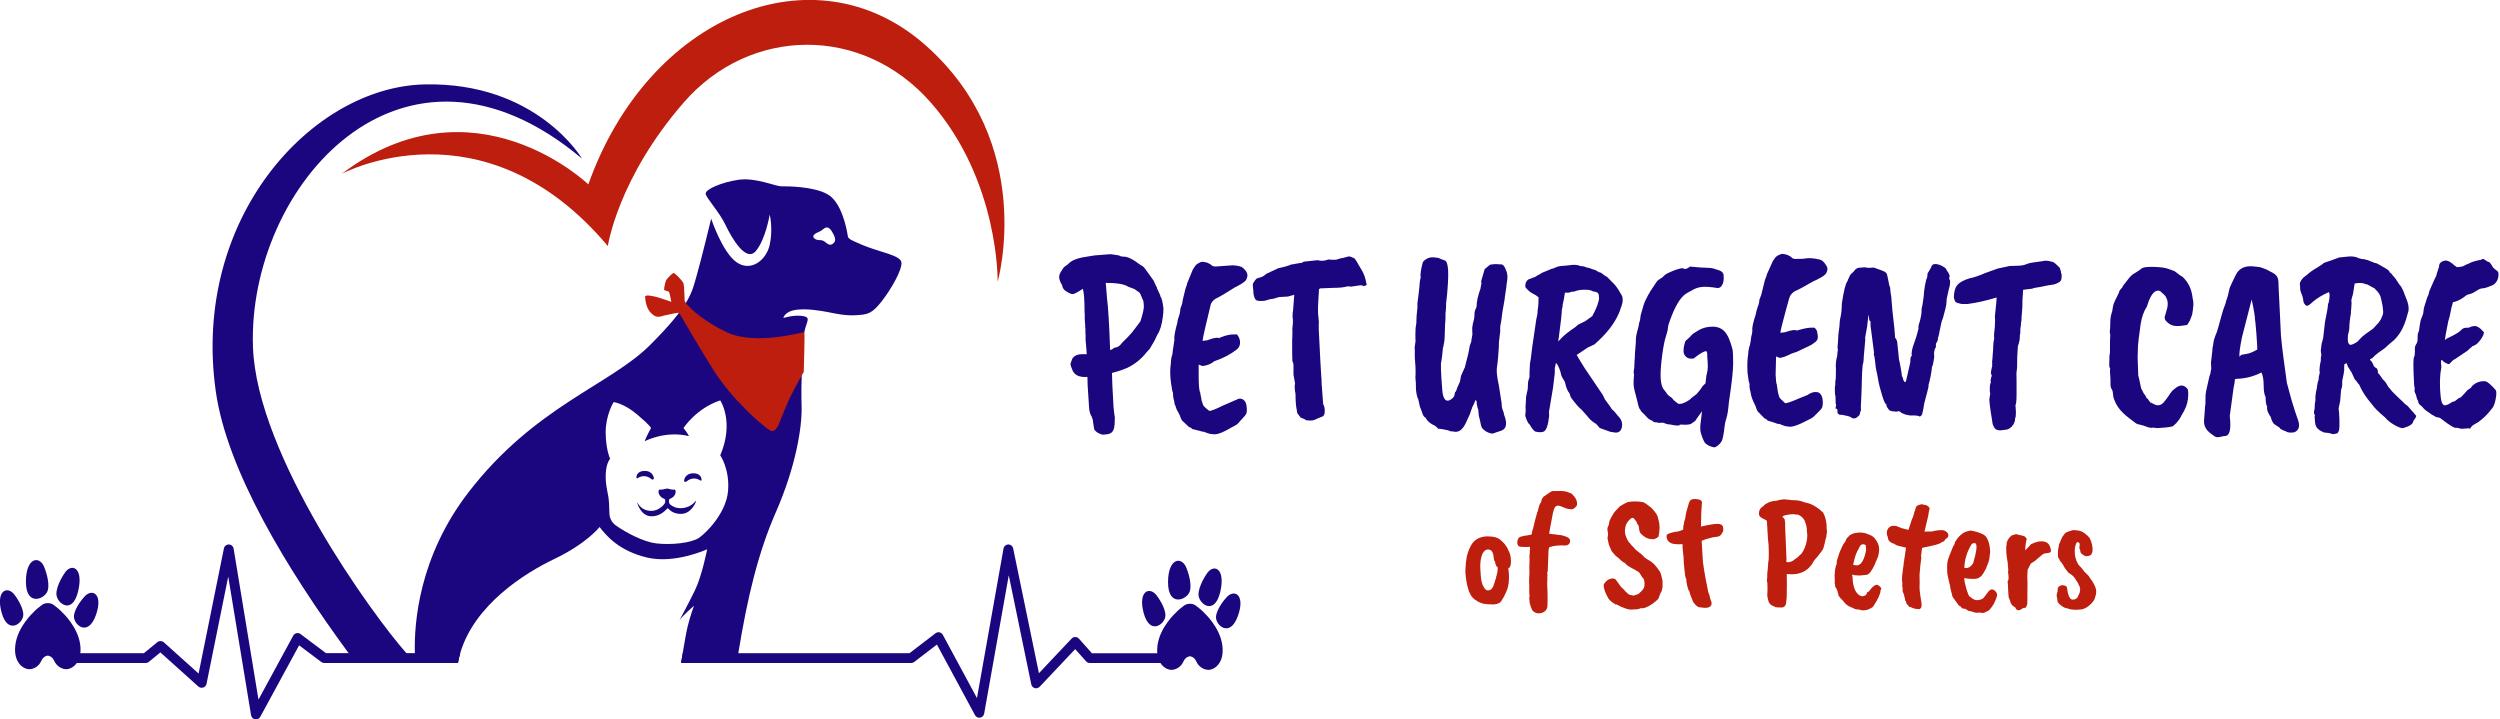 <?xml version="1.0" encoding="utf-8"?>
<!-- Generator: Adobe Illustrator 25.4.8, SVG Export Plug-In . SVG Version: 6.00 Build 0)  -->
<svg version="1.1" id="Layer_2" xmlns="http://www.w3.org/2000/svg" xmlns:xlink="http://www.w3.org/1999/xlink" x="0px" y="0px"
	 viewBox="0 0 3820.5 1099.3" style="enable-background:new 0 0 3820.5 1099.3;" xml:space="preserve">
<style type="text/css">
	.st0{fill:#BD1E0D;}
	.st1{fill:#1C0680;}
	.st2{fill-rule:evenodd;clip-rule:evenodd;fill:#BD1E0D;}
</style>
<path class="st0" d="M928.9,376c0,0,15.1-103.4,116.1-219.5s273.3-119,377.8,0.6s101.8,273.4,101.8,273.4s60.8-211.6-111.5-362.5
	c-168.9-147.9-422.2-45.1-514,213.8c0,0-174.7-168.4-376.7-16.3C522.4,265.7,738.4,149.5,928.9,376z"/>
<path class="st1" d="M386.6,530.4c5.8,166.1,184,411.1,234.4,467.7c7.5,8.5,12.4,13.6,13.7,15h-90.9c-3.7-5-7.4-10-11.1-15
	c-94.7-128.8-186.1-279.9-203-400.4C292.5,333,476.8,132.9,648.6,129c171.9-3.9,240.8,113.4,240.8,113.4
	C614.2,11.3,378,286.2,386.6,530.4z"/>
<path class="st1" d="M1868,986.3c-3.6-27.8-27.5-49.5-27.5-49.5c-4-4.4-9.1-8.4-13.3-11.5c-4.8-3.5-12.7-3.5-17.5,0
	c-4.3,3.1-9.3,7.1-13.3,11.5c0,0-23.9,21.7-27.5,49.5c-3.6,27.8,12.9,37.4,20.9,37.4s15.5-5.2,18.8-12.9c3.4-7.6,9.8-7.9,9.8-7.9
	s6.5,0.3,9.8,7.9s10.8,12.9,18.8,12.9S1871.6,1014.2,1868,986.3z"/>
<path class="st1" d="M1768.4,911.1c0,0,12.8,16.7,12.6,29.6s-23.7,31.2-33.2-3.7C1738.4,902.1,1757.9,895.4,1768.4,911.1z"/>
<path class="st1" d="M1813.5,869c0,0,8.6,20.9,4.9,34.2c-3.7,13.3-33.3,25.7-33.4-13.1C1784.9,851.3,1807,849.8,1813.5,869z"/>
<path class="st1" d="M1873.3,914.1c0,0-14.1,15.6-15,28.4c-0.9,12.8,21.1,33,33.4-1S1885,899.2,1873.3,914.1z"/>
<path class="st1" d="M1843.7,877.5c0,0-12.5,18-12.1,31.6s24.3,32.7,33.2-4.5C1873.5,867.5,1853.9,860.6,1843.7,877.5z"/>
<path class="st1" d="M122.6,985.3c-3.6-27.8-27.5-49.5-27.5-49.5c-4-4.4-9.1-8.4-13.3-11.5c-4.8-3.5-12.7-3.5-17.5,0
	c-4.3,3.1-9.3,7.1-13.3,11.5c0,0-23.9,21.7-27.5,49.5c-3.6,27.8,12.9,37.4,20.9,37.4s15.5-5.2,18.8-12.9c3.4-7.6,9.8-7.9,9.8-7.9
	s6.5,0.3,9.8,7.9c3.4,7.6,10.8,12.9,18.8,12.9S126.2,1013.1,122.6,985.3z"/>
<path class="st1" d="M23,910.1c0,0,12.8,16.7,12.6,29.6s-23.7,31.2-33.2-3.7S12.6,894.3,23,910.1z"/>
<path class="st1" d="M68.1,868c0,0,8.6,20.9,4.9,34.2c-3.7,13.3-33.3,25.7-33.4-13.1C39.6,850.3,61.7,848.7,68.1,868z"/>
<path class="st1" d="M128,913c0,0-14.1,15.6-15,28.4c-0.9,12.8,21.1,33,33.4-1S139.7,898.1,128,913z"/>
<path class="st1" d="M98.3,876.5c0,0-12.5,18-12.1,31.6s24.3,32.7,33.2-4.5S108.5,859.6,98.3,876.5z"/>
<g>
	<path class="st1" d="M703.4,998.2c-1.4,4.9-2.6,9.9-3.5,15H495.6c-1.6,0-3.2-0.5-4.5-1.5l-34-25.5l-59.4,109.3
		c-1.3,2.4-3.9,3.9-6.6,3.9c-0.4,0-0.8,0-1.2-0.1c-3.2-0.5-5.6-3-6.2-6.2l-34.9-212l-33.2,164c-0.5,2.6-2.4,4.8-5,5.6
		c-2.6,0.8-5.4,0.3-7.4-1.5L245.1,997l-17.7,14.5c-1.3,1.1-3,1.7-4.8,1.7H108.8c-4.2,0-7.5-3.4-7.5-7.5c0-4.1,3.3-7.5,7.5-7.5h111.1
		l20.6-16.9c2.9-2.3,7-2.2,9.8,0.2l53.2,47.8L342.2,838c0.7-3.5,3.8-6,7.4-6h0.1c3.6,0.1,6.7,2.7,7.3,6.3l38,230.8l53.1-97.7
		c1-1.9,2.9-3.3,5-3.8c2.1-0.5,4.4,0,6.1,1.3l38.9,29.2H703.4z"/>
	<path class="st1" d="M1800.9,1005.7c0,4.1-3.4,7.5-7.5,7.5h-128c-2.1,0-4.2-0.9-5.6-2.5l-16.7-18.7l-54.3,57.5
		c-1.9,2-4.8,2.8-7.5,2.1c-2.7-0.8-4.7-3-5.3-5.7l-34.4-166.7l-37.6,211.4c-0.6,3.1-3,5.6-6.2,6.1c-3.2,0.5-6.3-1-7.8-3.8
		L1431.8,985l-34.8,26.7c-1.3,1-2.9,1.5-4.6,1.5h-351.5c0.7-4,1.5-9.3,2.5-15h346.5l39.8-30.5c1.7-1.3,4-1.8,6.1-1.4
		c2.1,0.5,4,1.8,5,3.8l52.2,96.7l40.6-228.6c0.6-3.5,3.7-6.1,7.3-6.2h0.1c3.5,0,6.6,2.5,7.3,6l39.4,190.8l50-53
		c1.4-1.5,3.4-2.3,5.5-2.3h0.1c2.1,0,4.1,0.9,5.5,2.5l19.9,22.3h124.6C1797.6,998.2,1800.9,1001.5,1800.9,1005.7z"/>
</g>
<g>
	<path class="st1" d="M1042,776.5c-8.8,0.5-13.7-2.4-17.3-5.1c-1.5-1.1-2.4-2.9-2.4-4.8l0-1.9c0-1.1,0.7-2.1,1.7-2.5
		c10.1-3.7,9.7-14.3,6.7-14c-3.1,0.4-6.8-0.6-8.5-1.1c-0.7-0.2-1.4-0.4-2.1-0.4c-0.4,0-0.9,0-1.3,0c-0.7,0.1-1.4,0.2-2.1,0.4
		c-1.7,0.5-5.4,1.5-8.5,1.1c-3-0.4-3.4,10.3,6.7,14c1,0.4,1.7,1.3,1.7,2.5v1.9c0,1.8-1,3.3-2.2,4.6c-4.7,5.4-11.6,9.7-19.8,9.5
		c-17-0.4-20.4-14.6-20.8-12.1c0,0,5.5,20.4,21.8,20.4c16.4,0,23.7-12.7,24.9-12.3c1.2,0.4,6.7,9.3,21.3,8.6c15-0.7,22-18.1,22-19.9
		S1057.8,775.7,1042,776.5z"/>
	<path class="st1" d="M985.1,727.7c6.6,0.6,9.9,4.2,9.9,4.2c2.1,1.7,3.7,0.8,4.2-0.2c0.4-1-1.2-12.4-14.4-12
		c-13.2,0.3-12.8,10.9-11.7,11.4C974.2,731.4,978.5,727.2,985.1,727.7z"/>
	<path class="st1" d="M1059.9,723.3c-13.2-0.3-14.9,11-14.4,12c0.4,1,2,1.9,4.2,0.2c0,0,3.3-3.6,9.9-4.2c6.6-0.6,10.9,3.7,12,3.3
		C1072.7,734.2,1073.1,723.6,1059.9,723.3z"/>
	<path class="st1" d="M1377.6,401.2c-1-11.1-33.2-15.8-58.6-26.4c-25.3-10.6-22.7-10.3-24-17.7c-1.3-7.4-8.7-48-30.3-60.2
		c-21.6-12.2-61-12.2-70.5-12.2s-39.3-13.7-65.4-10c-26.1,3.7-51.2,14.8-50.4,21.4c0.8,6.6,20.9,27.7,30.4,47.8
		c9.5,20,31.4,57.8,46.4,39.6c15-18.2,21.1-55.7,21.1-55.7s5.3,21.9,0,46.2c-5.3,24.3-29.6,42.2-51.2,26.4
		c-21.6-15.8-38.3-66.2-38.3-66.2s-14.8,61.5-22.2,87.1c-7.4,25.6-9.2,44.1-71,105.8c-61.7,61.7-176.4,93.8-277.7,225.3
		c-76.3,99.1-83.2,201.3-81.9,245.8c0.2,6.2,0.5,11.2,0.8,15h65c0.9-5.1,2.1-10.1,3.5-15c21.6-73.9,98.5-122.4,143.9-144
		c49.3-23.5,69.1-48.8,69.1-48.8c10.8,14,30.3,36.7,72.8,46.7c42.5,10,91.6-12.7,91.6-12.7s-7.9,40.4-18.5,62.3
		c-10.1,20.9-22.8,44.2-23.9,46.3c4.8-7.3,21.8-21.8,22.3-22.3c-0.2,0.5-6.1,16.3-9.8,31.9c-2,8.4-5.1,26-7.5,40.5
		c-1,5.7-1.8,11-2.5,15h85.1c0.8-5.1,1.6-10.1,2.4-15c13.9-84.9,30.1-153.2,57.6-215.9c29.9-68.3,40.1-129.1,39.1-161.5
		c-1.1-32.4,1.1-79.9,2.8-103.8c1.8-23.9,13.9-31.1-0.1-33.8c-14-2.6-30.6,2.9-30.6,2.9s1.8-9.8,18.5-12.4
		c16.6-2.6,38.8,1.3,49.9,3.4c11.1,2.1,25.8,5.8,43,4.7c17.2-1.1,23.7-1.8,38.8-21.1C1362.3,441.5,1378.7,412.2,1377.6,401.2z
		 M1068.1,822c-11.6,7.9-42.7,11.1-65.4,8.4c-18.4-2.1-45.3-15.8-61.8-27.6c-5.9-4.2-9.5-11.1-9.6-18.4c-0.2-8.3-0.6-19.2-1.5-24.7
		c-1.6-9.5-5-21.6-4-37.2c1-15.6,6.6-21.4,6.6-21.4s-6.7-14-6.8-40.4c-0.1-26.4,12.1-46.2,12.1-46.2s15.6,1.6,36.1,19
		c20.6,17.4,21.1,20.6,21.1,20.6s-7.4,13.4-9.8,20.3c0.8-0.4,31.8-16.8,67.8-7.9c0,0-3.2-6.3-8.4-12.4c0,0,19.8-30.4,56.2-42.2
		c0,0,21.9,32.7,0,83.9c0,0,14.8,21.4,11.9,54.6C1109.8,783.7,1079.7,814.1,1068.1,822z M1275,370.3c-3.2,3.5-6.3,6.2-13.4,0
		c-7-6.1-11.1-0.9-17.1-6c-6-5.1,6-9.5,6-9.5s3.7-1.4,7.8-4.8c4-3.3,7.7-4,12.3,2.6C1275.1,359.4,1278.1,366.8,1275,370.3z"/>
</g>
<path class="st2" d="M1025.9,461.3c0,0-2.5-14.2-3.7-15.4s-7-1.5-7.3-3.3c-0.3-1.8,1.8-11.7,3-14.2s10.2-11.9,12-11.2
	c1.8,0.7,13.7,12,14.8,16.5s1.3,22.3,1.6,25.9c0.3,3.6,20.2,26.9,64,48c43.8,21.1,117.7-0.5,118.8,0c1.1,0.5-0.8,60.9-0.8,60.9
	s-12.3,20.1-24.6,47c-12.3,26.9-16,48.9-27.4,41.9c-11.4-7-57.9-46.6-88-95c-30.1-48.4-49.6-83.8-50.5-84.3
	c-0.9-0.5-13.5,1.8-22,3.9c-8.4,2.1-12.5,4.7-20.8-3.5c-8.3-8.3-9-22-9.1-25.3c-0.2-3.3,12.5-0.9,20.8,1.6
	S1025.9,461.3,1025.9,461.3z"/>
<g>
	<path class="st1" d="M1653.9,393.4l18.9-3.1l24.4-1.9l12.9,1.9c0.9,1,3,1.7,6.4,1.9c6.5-0.3,15.3,4,26.4,12.8c2.7,1,5,2.9,6.8,5.4
		l12.9,17.9c0.4,0.5,1.1,1.9,2,4.1c0.9,2.2,2.1,4.7,3.7,7.6c-0.5,0-0.1,1,1,3.1c2.9,5.7,4.3,9.1,4.1,10.1c1.1,1,2.3,4.4,3.4,10.1
		c1.1,5.7,1.5,9.6,1,11.7c0.2,0.3,0,3.2-0.7,9c-1.6,12.5-4.4,21.7-8.5,27.6l-4.4,9.3l-7.4,12.5l-4.4,4.7
		c-8.1,10.4-18,18.4-29.8,24.1c-0.5,0.3-1.1,0.5-2,0.8l-8.1,3.1l-13.2,3.9c0,7.5,0.8,24.9,2.4,52.1c0.9,9.3,1.6,14.5,2,15.6
		c0,8.6-0.5,14.3-1.4,17.3c-0.9,3-2.4,5.2-4.4,6.6c-2,1.4-5.5,2.3-10.5,2.5c-1.4,0.5-3.7,0.1-7.1-1.4c-3.4-1.4-6.1-3.6-8.1-6.4
		l-2-12.5c0.4-0.5-0.2-3-2-7.4c-1.6-2.1-2.8-5.7-3.7-10.9l-2.4-37l-0.3-12.5c-13.1,1-21-3.1-23.7-12.5c-2.3-4.9-2.7-8.2-1.4-9.7
		l1.7-5.1c2.7-4.9,7.9-7.4,15.6-7.4h7.1c-0.5-0.5-0.7-2.3-0.7-5.4l-1.4-16.3v-7l-0.3-5.1c0.2-2.3,0.1-4.9-0.3-7.8v-2.3l-0.7-9.7
		v-7.4l-0.3-3.9c0-18.4-0.9-30.1-2.7-35c-7.4,4.9-12.4,7.6-14.9,8c-2.5,0.4-6.7-1.5-12.5-5.6c-2.5-2.3-3.8-4.9-4.1-7.8
		c-4.1-6.5-5.4-11.8-4.1-16c0.5-2.1,2.3-5.3,5.4-9.7c0.2-1,2.9-3.4,8.1-7C1636.7,398.8,1643.8,395.4,1653.9,393.4z M1724,438.1
		c-5.9-3.9-17.2-5.8-34.2-5.8l2,24.1c1.8,14,3.4,40.2,4.7,78.6c2-0.5,3.4-1.2,4.1-1.9c1.8-1.6,3.7-2.3,5.7-2.3
		c2.9-0.8,5.7-3.1,8.5-7c6.8-6.5,11.9-11.9,15.6-16.3l11.2-14.8c0.7-0.3,1.8-3.2,3.4-8.8c1.6-5.6,2.6-10.2,3-13.8
		c0-7.5-0.7-11.8-2-12.8c0-0.5-1.4-3.8-4.1-9.7c-0.9-0.8-3.6-2.7-8.1-5.8L1724,438.1z"/>
	<path class="st1" d="M1831.8,557.2v15.6c0,16.1,0.8,25,2.4,26.9c-0.2,0.3,0.3,3.4,1.7,9.3c0,2.1,0.9,5.3,2.7,9.7
		c0,1.3,3.2,4.4,9.5,9.3c2.7,0,9.4-2.6,20-7.8l24-10.5c2.9-1,5.7-0.6,8.3,1.4c2.6,1.9,4.2,5.3,4.7,10.1c0.6,4.8,0.4,8.2-0.3,10.3
		c-0.8,2.1-2.7,4.7-5.8,7.8c-3,3.1-5,5.3-5.9,6.6c-0.9,1.3-2.6,2.7-5.1,4.1c-2.5,1.4-5.2,2.9-8.3,4.5s-5.1,2.7-6.3,3.5
		c-8.8,4.7-15.6,6.5-20.3,5.4c-2.9,0-5.9-0.7-9-1.9c-3-1.3-4.7-1.9-5.1-1.8c-0.3,0.1-1.2,0-2.7-0.4c-1.5-0.4-2.9-0.8-4.2-1.2
		c-1.4-0.4-4.9-1.2-10.5-2.5c0-1-1.6-2.1-4.7-3.1l-9.1-8.6c-1.6-1-3.3-4.3-5.1-9.7l-3-5.8c-0.9-0.8-2.1-3.8-3.7-9
		c-0.9-1.3-1.5-3.6-1.7-7c-1.1-2.9-1.7-6.9-1.7-12.1c-0.9-1.3-1.9-6.2-3-14.8c-1.6-11.2-1.7-21.1-0.3-30c0-4.9,0.8-9.7,2.4-14.4
		c0.2-2.1,0.4-4.1,0.7-6.2c1.1-6.7,1.9-11.9,2.4-15.6c-0.9-3.6,0.6-12.3,4.4-26.1c0-2.1,0.7-5.1,2.2-9.1c1.5-4,2.3-8.2,2.5-12.6
		l2.7-7.4c0-2.1,1.7-9.7,5.1-23c1.8-4.9,2.7-7.8,2.7-8.6l8.5-20.6l4.1-6.2c1.6-1.8,3.9-3.4,7.1-4.7c1.4-1.3,5-1.2,10.8,0.4
		c3.6,1.6,6.1,3.1,7.4,4.7c1.6,0.8,3.5,1.2,5.7,1.2l26-1.9c6.5,0.5,10.9,1.4,13.2,2.5c2.3,1.2,4.4,3.2,6.6,6
		c2.1,2.9,2.9,5.7,2.4,8.6c-0.6,2.9-1.5,5.1-2.9,6.6c-2.9,2.9-8.3,6.2-16.2,10.1c-13.8,8.6-21.2,13.1-22.3,13.6l-8.1,4.3
		c-3.4,2.6-5.5,5.3-6.4,8.2c-7,29.1-10.8,45.2-11.3,48.4c-0.6,3.2-0.9,5.2-1,5.8c-0.1,0.7-0.2,1.1-0.2,1.4l6.8-0.8
		c9.9-3.6,15.8-4.8,17.6-3.5c0.9,0,2.1-0.4,3.7-1.2c8.3-3.4,15.7-4.8,22-4.3c1.1-0.8,2.4-0.3,3.7,1.6c1.4,1.8,2.4,4,3,6.6
		c1.4,6.5-0.3,11.5-5.1,15.2c-9.5,7.3-20.7,13.1-33.8,17.5c-4.3,3.9-10.3,6.4-17.9,7.4L1831.8,557.2z"/>
	<path class="st1" d="M1974.9,517.1c0.2-6.2,0.3-10,0.2-11.3c-0.1-1.3-0.2-2.2-0.2-2.7l1-10.5c0-3.9-0.2-6.9-0.7-9
		c0.2-1,0.3-3.1,0.3-6.2c0.4-1,0.7-2.5,0.7-4.5c0-1.9,0.6-9.4,1.7-22.4c-5,1.3-8.2,2.2-9.8,2.7l-13.5,0.8
		c-6.1,2.1-10.5,3.1-13.2,3.1c-6.3,2.1-10,3-11.2,2.7c-5.6,0.5-9.4,0-11.2-1.6c-2.5-3.4-3.7-8.2-3.7-14.4c-0.9-5.4-1-9.1-0.3-10.9
		c2.5-3.9,4.1-6.2,4.9-6.8c0.8-0.6,2.8-1.4,5.9-2.1c3.2-0.8,6.2-2.6,9.1-5.4l18.3-8.6c10.6-2.3,17.2-4.3,20-5.8
		c1.1,0,3.6-0.4,7.4-1.2c3.8-0.8,6.2-1.1,7.1-1c0.9,0.1,2.5-0.6,4.7-2.1l21.6-2.3c0.2,0.3,1.5,0.5,3.7,0.8c3.4,0.5,7.6-0.1,12.5-1.9
		c3.6,0.5,6.6,0.7,9.1,0.4c1.1,0.5,4.5-0.3,10.1-2.3c1.4,0,2.6-0.2,3.7-0.6c1.1-0.4,3.7-1.1,7.8-2.1c2.5,0,4.5,0.7,6.1,1.9
		c1.1-0.3,2.4,0.5,3.9,2.3c1.5,1.8,3,4.3,4.6,7.4c3.6,6.2,5.7,9.9,6.4,10.9c2.9,5.4,4.8,11,5.7,16.7c0.9,2.1,1.1,3.5,0.7,4.3
		c-0.5,0.8-2,1.4-4.7,1.9c-1.1-1-2.5-1.5-4.1-1.4c-1.6,0.1-6.4,0.8-14.5,2.1l-5.7-0.4c-5.4,1.6-12.3,2.3-20.6,2.3l-21,0.8l-2,1.2
		c-1.4,19.2-1.8,31.7-1.4,37.4c1.1,9.9,1.5,15,1,15.6v7.8c2.3,46.7,3.6,71,3.9,72.8c0.3,1.8,0.5,5.4,0.5,10.9l2.4,31.5
		c1.4,1.8,2.1,4.8,2.4,9c0.2,5.4-1,8.7-3.7,9.7c-4.7,1.8-8.6,3.4-11.5,4.9c-2.9,1.4-7.6,1.6-13.9,0.6c0-0.8-2.6-2.1-7.8-3.9
		c0-0.3-1.5-2.2-4.4-5.8c-0.9-1.3-1.4-3.1-1.4-5.4c-1.4-6.2-2-14.5-2-24.9c-1.4-7.3-1.6-12.7-0.7-16.3c-0.2-0.3-1-4.7-2.4-13.2V558
		c0-2.1-0.6-4.1-1.7-6.2l-0.3-12.1V517.1z"/>
	<path class="st1" d="M2167.3,609.7c-0.9-1-1.7-3.6-2.5-7.6c-0.8-4-1.1-7.8-1-11.5c0.1-3.6-0.2-8.2-0.8-13.6c0.2-1,0.3-4.1,0.3-9.1
		c0-5.1-0.2-10-0.7-14.8c-0.5-4.8-0.6-8.8-0.5-12.1c0.1-3.2,0.1-6.7-0.2-10.3c0.2-2.3,0.7-5.6,1.4-9.7c-0.2-0.5-0.3-4-0.3-10.5
		c0-6.5,0.4-11.8,1.4-16c0-7.3,0.6-15.4,1.7-24.5v-6.6c1.6-11.9,2.6-20.2,3-24.9c0.2-6,0.9-10.8,2-14.4c-0.9-3.6,0.1-11.2,3-22.6
		c0.9-2.6,3.9-5.1,9.1-7.4l-0.3,0.4c1.4-1,4.2-1.4,8.5-1.2c4.3,0.3,7.2,0.8,8.6,1.6c1.5,0.8,4.1,1.8,7.9,3.1
		c5.2,1.6,6.5,16.5,4.1,44.8c0,2.6-0.7,9.2-2,19.8c0,5.7-0.3,11.3-1,16.7v7.8l-0.7,10.1c0,2.3-0.1,4.6-0.2,6.8
		c-0.1,2.2-0.2,5.5-0.3,9.9c-0.1,4.4-0.5,7.8-1,10.1c-0.6,2.3-0.8,4-0.8,5.1c-0.7,0.8-1.1,3.1-1.4,7c-0.2,4.7-0.9,10.1-2,16.3
		c-1.1,2.3-0.7,16.5,1.4,42.4c0.4,8,2,13.4,4.7,16c2.7,2.6,6.4,1.8,11.2-2.3c1.4-1.6,2.1-2.6,2.4-3.1l1.4-6.2c0.9,0,2.1-2.6,3.7-7.8
		l3.7-8.2l1-5.1c0-2.1,1-5.1,2.9-9c1.9-3.9,3.1-6.5,3.6-7.8l5.1-20.2l2-10.1c0-1.6,0.9-4.5,2.7-9c0-1.3,0.6-4.8,1.7-10.5
		c0-5.2-0.1-8.8-0.3-10.9c0.2,0,0.4-0.8,0.5-2.5c0.1-1.7,0.7-4.3,1.7-7.8c1-3.5,1.5-8,1.5-13.4c0-0.8,1-3.5,3-8.2
		c0-7.5,2-16.9,6.1-28v-0.8c0-0.3,0.4-2.6,1.4-7c-0.7-1.6-0.6-3.6,0.3-6c0.9-2.5,1.6-4.9,2.2-7.4c0.6-2.5,1.4-5.3,2.5-8.4l8.1-6.6
		c1.1,0,2.6-0.2,4.6-0.6c1.9-0.4,6.4-0.3,13.4,0.2c2.7,1,4.8,4,6.4,9c2.5,4.7,2.8,11.4,1,20.2c0,2.1-0.9,8.7-2.7,19.8
		c0,1.8-0.7,6.2-2,13.2c-1.4,7-2.3,13.2-2.9,18.7c-0.6,5.4-1.2,9.2-1.9,11.3c-0.5,3.6-0.6,6.7-0.3,9.3l-2,17.1
		c0,4.2-0.3,10.6-1,19.3c-0.7,8.7-1.4,15.5-2.2,20.4c-0.8,4.9,0.3,14.1,3.2,27.6l4.1,26.5c0,4.2,0.6,7.6,1.7,10.3
		c1.1,2.7,1.7,4.2,1.7,4.5v1.6c6.1,15,3.9,23.7-6.4,26.1c-5.2,1.6-8.3,2.7-9.5,3.3c-1.1,0.6-3.6,0.3-7.3-1
		c-3.7-1.3-7.2-3.8-10.3-7.4c-0.9-1.6-2.1-6.4-3.7-14.4c-0.9-2.1-1.6-6.7-2-14c-0.7-0.8-1.5-3.9-2.4-9.3c0.4-1,0-2.9-1.4-5.4
		c-1.6,3.9-2.7,6.5-3.4,7.8c-1.6,2.6-2.4,4.4-2.4,5.4c-0.7,1.6-1.7,4.4-3,8.6l-6.1,13.2c-4.7,10.4-10.6,15-17.6,14
		c-0.2-0.3-2.5-0.5-6.8-0.8c-0.9-1-4.1-1.9-9.5-2.7c-0.9-0.3-2-0.5-3.4-0.6c-1.4-0.1-3.2-0.3-5.4-0.6c-0.5-1-2.1-2.6-5.1-4.7
		c-6.8-2.9-11.4-6.9-13.9-12.1c-2.3-0.5-4.2-3.6-5.8-9.3l-3-7.8L2167.3,609.7z"/>
	<path class="st1" d="M2338.1,555.6c0.7-2.3,1.8-10.6,3.4-24.9l6.4-43.6c0.4-1,1-3.8,1.7-8.2c0-2.9,0.3-5.8,0.8-8.8
		c0.6-3,0.8-8.2,0.8-15.8l-4.1-3.1l-6.4-3.5c-2.7-1.6-5.5-4-8.5-7.4c-1.1-0.8-1.5-2.8-1-6c0.4-3.2,2.1-5.8,5.1-7.6
		c0.7,0,3-0.9,7.1-2.7c1.4,0,3.6-1.2,6.8-3.5c0.7,0,2.7-1.2,6.1-3.5l14.9-6.2c1.1,0,3-0.6,5.6-1.9c2.6-1.3,5.2-2.1,7.9-2.3l13.2-1.2
		c6.8-1.3,12.6-0.9,17.6,1.2c3.4,0,6.5,0.8,9.5,2.3c2,0,5.1,0.9,9.1,2.7c2.9,0.5,6,1.9,9.1,4.3c1.6,0,3,0.5,4.4,1.6
		c2.7,2.3,5.5,4.3,8.5,5.8l8.1,8.2c4.5,4.2,8.7,9.9,12.5,17.1c4.3,5.2,4.2,13-0.3,23.3c-0.2,1.6-1.1,4-2.7,7.4
		c-6.8,15.8-19.2,31.5-37.2,47.1l-10.1,4.7l-16.9,11.3c2,3.6,6.2,10.5,12.5,20.6l27.1,40.1l3.7,7.4l8.8,12.1c0.7,1.8,2.6,4,5.8,6.6
		l5.4,6.6c5,4.9,6.9,10.4,5.9,16.3s-4.2,9-9.6,9l-8.1-1.2l-16.2-5.8l-5.4-6.2c-5-2.9-8.7-5.9-11.3-9.1c-2.6-3.2-6.3-7.5-11-12.6
		c-4.1-3.1-9.6-9.5-16.6-19.1c0-0.3-0.7-2.3-2-6.2c-2.7-2.6-5.1-8.4-7.1-17.5c-0.2-0.3-0.6-0.8-1-1.6c-0.5-0.8-1.2-2-2.2-3.7
		c-1-1.7-1.7-3.2-2.2-4.5c-1.4-7-3.7-13.1-7.1-18.3h-1.4c0,1.6-0.5,3.8-1.4,6.6v7.8l-2.7,22.6l-4.7,28c0,0.8-0.3,2.5-0.8,5.1
		c-0.6,2.6-0.8,4.1-0.7,4.5c0.1,0.4,0.2,1.8,0.2,4.3c0,2.5-0.2,4.5-0.7,6c0,2.1-0.6,5.4-1.9,10.1c-1.2,4.7-3,7.7-5.4,9.1
		c-2.4,1.4-6.7,1.5-13,0.2c-2.3-1-5.3-4.8-9.1-11.3c-1.8-0.8-3.9-5.1-6.4-12.8c0.4-4.7,0.7-7.5,0.7-8.6c0-1-0.1-2.5-0.3-4.3
		c0.2-4.7,0.4-8.6,0.7-11.7v-2.7c0-0.5,0.1-1.2,0.3-2.1c0.2-0.9,0.5-2.3,0.8-4.3c0.3-1.9,0.7-3.6,1.2-4.9c0.4-2.1,0.7-5.1,0.7-9
		c0-3.9,0.8-7.6,2.4-11.3C2337.1,573.3,2337.5,566.3,2338.1,555.6z M2386.8,473.5c0,5.2-1.6,19.5-4.7,42.8l-1,5.4
		c0.9-0.5,2.7-2.3,5.4-5.4c4.3-4.4,11-9.7,20.3-16l5.1-4.3l10.5-5.1l11.5-8.2c-0.5-0.5,0.1-1.8,1.7-3.9c4.5-8.8,7.2-16.2,8.1-22.2
		c0-3.6-0.4-6.3-1.2-8c-0.8-1.7-3.6-2.8-8.3-3.3c-0.7-0.8-2.8-1.6-6.4-2.3c-9-0.8-16.6,0.1-22.7,2.7h-2.7l-5.1,1.6h-5.8l-1.7,10.5
		c0,0.5-0.6,3.1-1.7,7.8C2388.2,467.8,2387.7,470.4,2386.8,473.5z"/>
	<path class="st1" d="M2541.1,645.9l-6.4,0.4c-0.5-0.5-2.9-0.9-7.4-1.2c-0.5-1-2.1-2.2-5.1-3.5c-1.4,0-4.2-2.5-8.5-7.4
		c-3.8-3.6-5.9-5.7-6.1-6.2c-0.2-1-1-2.3-2.4-3.9c-0.9-1.6-1.9-5.2-3-10.9c-3.6-12.7-5.5-21-5.7-24.9c-0.2-3.9,0-9.3,0.7-16.3
		c-0.9-1.3-0.8-4.5,0.3-9.7c0-2.9,0.3-9.3,1-19.5v-2.3l1.4-17.5c-0.2-5.2,0.4-10.5,2-16c1.6-5.4,2.7-10.5,3.4-15.2
		c0.7-0.3,1.4-3.6,2-10.1c3.4-12.2,5.4-18.9,6.1-20.2l5.4-10.9c0.7-0.8,1.7-2.5,3-5.1l10.1-15.2c1.4-1.8,4.3-4,8.8-6.6
		c2.5-2.9,5.4-5.1,8.8-6.6c8.6-4.1,15.9-6.6,22-7.4c2.7,2.3,6.4,1.6,11.2-2.3c13.5,1.3,22.6,1.9,27.2,1.9c4.6,0,9.2,0.9,13.7,2.7
		c6.8,1.6,10.3,4.5,10.5,9c0.4,6.5-0.3,11.4-2.4,14.8c-2,3.4-4.6,4.8-7.8,4.3c-9.2-1.6-16.8-2.1-22.7-1.6
		c-5.9,0.5-11.4,2.5-16.6,5.8c-0.5,0.3-1.5,0.8-3,1.6c-3.6,1.8-6.5,3.8-8.8,5.8c-8.3,8-16.1,23.2-23.3,45.5l-1,6.6
		c0.2-0.3,0.3-0.2,0.2,0.2c-0.1,0.4-0.3,1.2-0.7,2.3c-0.3,1.2-0.6,2.1-0.7,2.9c-0.1,0.8-0.5,2.1-1.2,3.9c-2.3,7-4.2,16.8-5.9,29.4
		c-1.7,12.6-2.5,23-2.5,31.3c0,8.3,1.2,14.9,3.7,19.8l5.4,7c0.9,2.1,3.6,4.5,8.1,7.4c2,2.9,5.1,5.7,9.1,8.6
		c3.6,1.8,9.7-0.1,18.3-5.8c0.9-0.8,1.8-1.7,2.7-2.7l8.1-6.2c5-6,8-10,9.1-12.1l4.1-3.9l1.4-12.1c0-0.3,0.2-1,0.7-2.3
		c0.9-3.9,1.4-7.3,1.4-10.1V556L2609,544c0.2-3.6-0.2-6.1-1.4-7.4c-3.4,0-9.7,3.6-18.9,10.9c-0.7,0.5-2.2,0.7-4.6,0.6
		c-2.4-0.1-4.2-0.6-5.6-1.4c-3.8-2.6-5.7-5.8-5.7-9.7c0-3.9,0.3-7,1-9.3c0.7-2.3,1.1-3.9,1.2-4.7c0.1-0.8,0.6-1.6,1.4-2.5
		c0.8-0.9,1.9-1.9,3.2-2.9c1.4-1,3-2.7,4.9-4.9c1.9-2.2,5.9-5,12-8.4c6.1-3.4,13-5.1,20.6-5.1c7.7,0,13.9,2.5,18.6,7.6
		c4.7,5.1,8.8,14.5,12.2,28.2c0.4,3.1,0.7,9.9,0.7,20.4c0,10.5-2.1,30-6.4,58.6c-1.1,12.5-2.4,20.8-3.9,25.1
		c-1.5,4.3-2.4,8.7-2.9,13.2c-0.5,4.5-0.8,7.7-1.2,9.5c-0.3,1.8-0.6,3-0.7,3.7c-0.1,0.6-0.2,1.2-0.3,1.8c-0.1,0.5-0.5,2-1.2,4.5
		c-0.7,2.5-2.4,5-5.1,7.6c-2.7,2.6-5.2,4-7.4,4.3c-7.4-1.6-12.4-4.3-14.9-8.2c-0.9-1.6-2.1-4.4-3.7-8.6c-1.6-4.2-2.4-7.7-2.5-10.7
		c-0.1-3-0.1-5,0-6c0.1-1,0.5-4.2,1.2-9.5c0.7-5.3,1.1-9.4,1.4-12.3l-9.1,12.8c0,1-2,2.9-6.1,5.4c-1.8,2.1-7,2.9-15.6,2.3h-3
		c-0.2,2.1-5.5,1.9-15.9-0.4C2549.9,648.9,2546.5,648,2541.1,645.9z"/>
	<path class="st1" d="M2714.2,544.7l-0.7,28c0.4,8.8,1,13.6,1.7,14.4l1.4,9.3c0,1.8,0.8,5.2,2.4,10.1c0,1,3,4.3,9.1,9.7
		c2.9,0,9.7-2.3,20.3-7l13.5-5.4c5.4-3.9,10.5-5.4,15.4-4.5c4.8,0.9,7.6,5.5,8.3,13.8c0.2,3.9-0.1,6.9-0.8,9
		c-0.8,2.1-2.7,4.5-5.8,7.4c-3,2.9-5.1,4.9-6.3,6.2c-1.1,1.3-2.9,2.6-5.2,3.9c-2.4,1.3-5.2,2.7-8.5,4.3c-3.3,1.6-5.4,2.6-6.3,3.1
		c-9.5,4.4-16.4,6-20.6,4.7c-2.5,0-5.3-0.7-8.5-2.1c-3.2-1.4-4.9-2-5.1-1.8c-0.9,0.3-2.7-0.1-5.2-1.2c-2.6-1-6.7-2.3-12.3-3.9
		c0-1-1.6-2.2-4.7-3.5l-8.8-9c-1.6-1-3.2-4.3-4.7-9.7c-4.5-8.3-7.1-15.7-7.8-22.2c-1.1-3.1-1.6-7.1-1.4-12.1c-0.9-1.3-1.9-6.6-3-16
		c-0.7-12.5-0.3-22,1-28.8c0-4.4,0.9-9.2,2.7-14.4c0.9-4.4,1.6-8.7,2-12.8c0.7-1.6,1.2-4.5,1.7-9c-0.9-3.4,0.9-11.9,5.4-25.7
		c0-1.6,0.9-5.1,2.7-10.5c1.4-2.9,2.3-6.6,2.7-11.3l2.7-7c0-0.3,1.9-7.9,5.7-23c2-4.7,3-7.5,3-8.6l9.1-20.2l4.1-5.8
		c2.3-2.1,4.7-3.5,7.4-4.3c1.4-1.3,5-1,10.8,0.8c3.6,1.6,6,3.1,7.1,4.7c1.6,1,3.5,1.5,5.8,1.4c2.3-0.1,5.9-0.2,10.8-0.2
		c7.7-1.6,16.2-1.2,25.7,1.2c3.2,0.8,6,3.1,8.5,7c2.7,3.4,3.7,6.5,3,9.3c-0.7,2.9-1.7,5-3.2,6.4c-1.5,1.4-3.1,2.7-4.9,3.7
		c-3.6,2.1-6.2,3.5-7.8,4.3c-1.8,0.5-6,2.7-12.5,6.4c-6.5,3.8-10.8,6.2-12.9,7.2c-3.2,1.6-6.3,3.1-9.5,4.7c-4.1,3.1-6.4,6.2-7.1,9.3
		c-0.2,0.5-0.5,1.2-0.7,1.9c-0.2,0.8-0.5,1.8-0.8,3.1c-0.3,1.3-0.8,3.1-1.5,5.4s-1.6,5.6-2.7,9.7c-5.4,19.7-8.1,30.9-8.1,33.5
		l6.8-0.8c10.1-3.4,16-4.3,17.6-2.7c0.9,0,2.1-0.3,3.7-0.8c9.9-2.9,17.4-4,22.3-3.5c0.9-0.5,2.1,0.1,3.6,1.9
		c1.5,1.8,2.2,3.5,2.2,5.1c0.9,3.4,1.2,6.4,0.8,9.1c-0.3,2.7-2.2,5.1-5.6,7.2l-4.4,3.1l-22,10.5l-8.1,2.7
		c-7.4,3.9-13.4,6.1-17.9,6.6L2714.2,544.7z"/>
	<path class="st1" d="M2814.7,463.8c2.9-19.5,5.8-30.7,8.5-33.9c0-0.3,0.3-1.2,1-2.7c2.5-5.4,3.8-8.2,4.1-8.2c0.2,0,1.7-1.3,4.4-3.9
		c2-3.1,4.4-5.1,7.1-5.8c7.4-0.8,11.3-1,11.5-0.6c0.2,0.4,2.3,0.6,6.1,0.6c3.6-0.5,6.1-0.5,7.4,0c1.4,0.5,3,1.1,4.9,1.8
		c1.9,0.7,4.2,1.5,6.9,2.5c2.7,1,4.6,2.1,5.8,3.3c1.1,1.2,2.2,4.9,3.2,11.1c1,6.2,2,10,2.9,11.3c0.4,5.7,0.8,9,1,9.7
		c0.2,0.8,0.4,2.2,0.7,4.3c0.4,4.9,1,11.8,1.7,20.6c2.7,22.8,4.1,36.8,4.1,42c2,2.3,3.2,4.9,3.4,7.8c0.7,5.7,1.6,14.4,2.7,26.1
		c0.2,0,1,3.8,2.4,11.5c1.4,7.7,2,12.3,2,13.8c0.9,0.5,1.6,2.2,2,5.1c1.8,4.4,3.3,4.9,4.4,1.6c0.7-3.4,2.8-12.7,6.4-28
		c0-6.2,0.6-9.3,1.7-9.3c0.7,0,0.8-1.6,0.3-4.7c0.4-4.7,1.6-9.3,3.4-14c2.9-7.8,5.3-15.6,7.1-23.3c-0.2-1.8-0.1-3.8,0.3-5.8
		c2.5-7.5,3.9-14.1,4.4-19.8c-0.2-2.9,0-5.5,0.7-8c0.7-2.5,1-4.1,1-4.9l1.7-12.1c0-3.4,0.6-8.4,1.7-15c1.1-6.6,2.3-10.8,3.4-12.6
		c0.4-2.6,0.7-4.8,0.7-6.6c1.1-1.6,2.1-3.1,2.9-4.7c0.8-1.6,1.6-3,2.5-4.3c1.1-5.7,6.2-6.7,15.2-3.1c3.4,1.8,5.5,3.1,6.4,3.9
		c0.9,0.8,1.8,2.2,2.7,4.3c2.9,3.6,4.3,6.9,4.1,9.7c-0.7-0.8-0.9-0.1-0.7,1.9c0,0.5,0.1,1.2,0.3,1.9c0.9,0,1.2,1.6,1,4.9
		c-0.2,3.2-0.6,5.6-1.2,7.2c-0.6,1.6-1.1,3.6-1.5,6.2c0,0.5-0.5,2.5-1.4,6c-0.9,3.5-1.4,7-1.4,10.5s-1.9,11.9-5.7,25.1
		c-1.1,1.3-2.4,6.1-3.9,14.4c-1.5,8.3-2.7,13.4-3.6,15.2c0.7,1.6-0.3,4.4-3,8.6c0.4,3.1,0.2,5.3-0.7,6.4c-0.9,1.2-1.5,3.2-1.9,6
		c-0.3,2.9-0.3,4.5,0,5.1c0.3,0.5,0.1,3.1-0.7,7.8c-0.8,4.7-1.4,7.5-1.9,8.6c-0.7,0.5-1,1.7-1,3.5c0,1.8-0.7,6.2-2,13
		c-1.4,6.9-2.4,10.8-3,11.9c0.4,1.3-0.3,5.6-2.4,13c-2,7.4-3.4,12.5-4.1,15.4c-1.4,8.8-2.4,14.3-3.2,16.5c-0.8,2.2-2.2,3.6-4.2,4.1
		c0-0.8-1.5-1.3-4.6-1.6c-3-0.3-5.3-0.3-6.8-0.2c-1.5,0.1-2.9,0.1-4.4-0.2c-1.5-0.3-3-0.6-4.6-1c-1.6-0.4-3-0.8-4.2-1.4
		c-1.2-0.5-2.3-1-3-1.4c-0.8-0.4-1.1-0.7-0.8-1l-4.1-1.9c0,1.3-3,1.4-9.1,0.4c-2.9,0-5.3-1.7-7.1-5.1c-1.1-1.3-1.8-3.2-2-5.8
		c-1.4,0.5-3.5-4-6.4-13.4c-2.9-9.5-4.9-17.2-5.9-23.3c-1-6.1-1.9-10.7-2.7-13.8c-0.8-3.1-1.5-7.8-2-14c-0.6-6.2-1.3-9.9-2.2-10.9
		c0.4-1,0.6-2.6,0.3-4.7c-0.2-2.1-1.9-15.2-5.1-39.3c0-4.9-0.1-7.4-0.3-7.4c-1.4,0-2-1.6-2-4.7l-0.3-5.1c-0.7,1.8-1.2,5.1-1.7,9.7
		c-0.5,6-1.4,12-2.7,18.1c-1.4,6.1-1.7,9.3-1,9.5l-2.4,26.9c0,5.7-0.7,10.3-2,13.6c0.2,0,0.3,0.1,0.3,0.4c0,1.3-0.2,3.1-0.5,5.4
		s-0.6,8.9-0.8,19.7c-0.2,10.8-0.6,20-1,27.8c-0.5,7.8-0.6,12.3-0.3,13.4c0.2,1.2-0.2,2.9-1.4,5.3c0,2.6-1.2,4.7-3.7,6.2
		c-3.4,3.4-7.2,3.4-11.5,0c-3.8-1.3-6.3-1.9-7.3-1.9s-2-0.3-2.9-0.8c-1.4,0-3.2-0.1-5.4-0.4c0,0.5-1-0.1-3-1.9
		c-0.5,0-0.7-1.2-0.7-3.7c0-2.5-0.4-3.7-1.2-3.7c-0.8,0-1.3,0.4-1.5,1.2v-4.3c0.9-1,0.9-2.6,0-4.7l-0.3-11.3c-0.7-1.8-1-4.9-1-9.3
		c0-4.4,0.2-6.9,0.7-7.4v-5.8c0.7-1.6,1-7.6,1-18.3c-0.7-7.3,0-14.3,2-21c-0.2-0.5,0.1-3.6,1-9.3c-0.7-1.6-0.7-5.1,0-10.5l0.7-12.5
		l1.7-13.2c0-2.1,0.2-5.2,0.7-9.3C2813.7,481.2,2814.7,472.9,2814.7,463.8z"/>
	<path class="st1" d="M3050.1,454.9c-14.2,4.4-28.6,7.7-43.3,9.7c-2.3,0-4.6,0-7.1,0c-2.5,0-5.9-0.8-10.1-2.3c-1.8-1-3-3.8-3.7-8.2
		c0.2-8.6,2-14.8,5.4-18.7c3.4-3.9,9.6-7.3,18.6-10.1c5.9-1,13.6-3.6,23.3-7.8l19.3-7l14.5-3.1c2-0.8,6.5-1.2,13.5-1.2
		c7,0,12.1-0.7,15.2-2.1c3.2-1.4,7.2-2.5,12.2-3.1c5-0.6,9.9-1.4,14.9-2.1c2-1,6.5-0.6,13.5,1.2c1.8,0,5.6,3.1,11.5,9.3l1.7,5.4
		c0,1.8,0.3,3.1,1,3.9c0.4,5.4-0.1,9.1-1.7,10.9c-1.6,1.8-4.9,3.5-9.8,5.1c-2,0-10.7,1.6-26,4.7c-2,0-4.7,0.7-8.1,1.9
		c-1.1,0-5.5,0.5-13.2,1.6l-0.3,4.3v2.3c-0.7,7-0.9,11.5-0.7,13.4c0.2,1.9-0.2,9.5-1.4,22.8v3.5c-0.5,1.3-0.7,3.1-0.8,5.3
		c-0.1,2.2-0.3,4.2-0.7,6c-0.3,1.8-0.5,3.8-0.3,5.8c0.1,2.1-0.2,4.2-0.8,6.2v2.7c0,3.6-1,8.3-3,14l-1,17.1c0,11.4-0.2,18-0.7,19.7
		c-0.5,1.7-0.6,7.5-0.3,17.3v19.5c0,9.9-0.6,15.2-1.7,16l0.7,10.1c0,7-0.5,10.5-1.4,10.5c0.4,3.1-0.6,6.5-3,10.1
		c-2.5,3.6-5.6,6-9.5,7l-9.5,1.2c-4.5,0-7.6-1.2-9.1-3.5c-1.6-2.3-2.6-4.4-3-6.2c-2.9-16.6-4.6-29.1-5.1-37.4l1.4-9.3
		c-0.5-1-0.7-2.6-0.7-4.7v-2.7c0-4.7,0.6-7.9,1.7-9.7c-0.9-1.6-0.5-4.9,1.4-10.1c-1.1-1.8-1.5-3.9-1.2-6.2s1-5.4,1.9-9.3
		c-0.5-1.3-0.5-2.6,0-3.9c-0.5-1.6-0.5-2.9,0-3.9c1.1-13,1.6-20.6,1.5-22.8c-0.1-2.2,0.4-5.9,1.5-11.1c-0.7-2.3-0.3-8.4,1-18.3v-2.7
		c0.4-3.9,0.4-8,0-12.5l2-19.5c0-0.3,0.2-3.2,0.7-9H3050.1z"/>
	<path class="st1" d="M3273.6,409.7c3.2-1.6,9.7-2.1,19.6-1.8c9.9,0.4,17,1.5,21.3,3.3l8.5,3.1c7,5.4,10.9,8.2,11.8,8.2
		c9.2,8.3,14.5,19.2,15.9,32.7c1.4,5.7,1.6,10.9,0.7,15.6c0,1.6-0.5,4.9-1.4,10.1l-3.4,9l-4.1,6.6c-1.4,0.3-2.1,0.4-2.4,0.4
		c-8.3,1.6-14.8,1.8-19.3,0.6c-4.5-1.2-8.5-4-11.8-8.4c-0.7-1.6-1-3-1-4.3c0.2-1.3,0.6-2.5,1-3.5l1.7-6.2c2.9-8.3,2.7-15.3-0.7-21
		c0-0.8-1.1-2.2-3.4-4.3c-2.3-2.1-4-3.6-5.2-4.7c-1.2-1-3.4-1.2-6.6-0.4c-5.4,2.6-10,10.5-13.9,23.7c-4.5,6.7-7.7,15.6-9.5,26.5
		c-2.7,19.5-4.1,30.5-4.1,33.1l-0.3,8.6v3.5c-0.5,0.5-0.2,11.8,0.7,33.9c0.2,1.3,0.7,3.1,1.4,5.4c0.7,2.9,1.7,7.5,3,14l4.4,8.6
		c1.1,0.8,2.6,3.1,4.4,7c1.1,0,2,0.9,2.7,2.7c1.6,1.8,2.3,2.9,2,3.1c1.1,0.3,2.8,1,5.1,2.3c6.1,3.6,11.4,2.9,15.9-2.3
		c1.6-1.8,3.6-4.3,5.9-7.6c2.4-3.2,4.2-5.8,5.4-7.8c1.2-1.9,3.2-3.8,5.9-5.6c7.4-6.5,13.9-6.2,19.3,0.8c1.1,2.1,1.3,7.1,0.5,15
		c-0.8,7.9-4,16.1-9.6,24.7c-0.5,1.6-1.9,4.1-4.4,7.6c-2.5,3.5-5.1,6.3-7.8,8.4c-0.5,1.8-9,3.1-25.7,3.9c-0.9,0-2.7-0.3-5.4-0.8
		c-2.5,0.8-5.8,0.4-10-1.2c-4.2-1.6-6.5-2.3-6.9-2.3l-4.4-1.2c-1.8,0-3.6-0.7-5.4-1.9c-1.8-1.3-4.8-3.6-9-6.8
		c-4.2-3.2-7.4-5.9-9.6-8c-6.8-6.2-11.6-13.4-14.5-21.4c-0.9-1.8-1.5-4.3-1.7-7.6c-0.2-3.2-0.7-5.6-1.4-7.2
		c-1.8-2.1-2.7-5.4-2.5-10.1c0.1-4.7-0.2-10.4-0.8-17.1c0-3.1,0.1-4.9,0.3-5.4c-1.1-1.3-1.6-3.6-1.4-6.8c0.2-3.2,0.3-7.7,0.3-13.4
		c0.7-1.6,1-6.2,0.8-13.8c-0.1-7.6,0.1-13.4,0.5-17.3c-0.9-2.3-1-5.7-0.3-10.1l0.3-11.7c0.2-4.7,1.2-9.6,3-14.8
		c0.2-2.3,0.7-5.1,1.4-8.4c0.7-3.2,3.6-9.8,8.8-19.7c0-2.1,1.7-4.7,5.1-7.8c0-1,0.9-2.6,2.7-4.7c1.8-2.1,3.8-4.7,6.1-7.8
		c3.2-4.4,6.6-7.6,10.5-9.7C3266.6,415,3270.2,412.6,3273.6,409.7z"/>
	<path class="st1" d="M3378.8,554.1l2-17.1c0-3.4,0.4-6.7,1.4-10.1c0-4.4,1.9-11,5.7-19.8c0-0.5,1-3.9,3-10.1c0-0.5,2.1-8.2,6.4-23
		l4.1-11.3c0-1,0.6-3,1.7-6c1.1-3,2-6,2.5-9c0.6-3,1.3-5.9,2.2-8.8c3.2-7,6-13,8.5-17.9c4.7-10.4,13.5-15,26.4-14l10.8,1.2
		c6.8,2.1,11.9,4.3,15.6,6.6c5.2,2.3,8.7,4.9,10.5,7.6c1.8,2.7,2.6,7.2,2.4,13.4c0.2,3.1,0.9,16.6,2,40.5
		c1.1,23.9,1.7,35.9,1.7,36.2l1.7,16.7c0,1.6,2.5,20.2,7.4,56l7.4,27.2c4.5,14.5,6.9,22.1,7.3,22.8c0.3,0.7,1.3,3.4,2.9,8.4
		c2.5,8.6,0.3,14.3-6.4,17.1c-6.1,1-10.6,0.4-13.5-1.9c-1.1,0-3.7-1.2-7.8-3.5c-0.5-1.3-1.7-2.5-3.9-3.7c-2.1-1.2-3.6-2.1-4.2-2.9
		c-2.5-0.8-4.7-4.8-6.8-12.1c-0.7-0.5-1.9-2.6-3.7-6.2c-1.6-3.6-2-6.6-1.4-9c-1.6-2.3-2.4-7.1-2.4-14.4c-2-3.9-3-10-3-18.3
		c0-8.3-1.1-14.8-3.4-19.5c-11.5,6-23.8,9.2-36.9,9.7c-2.5,0-3.7,0.5-3.7,1.6c0,2.3-0.7,6.5-2,12.5l-5.8,42.8
		c2.3,19.2,0.2,29.3-6.1,30.4c-1.8,0-4.8,0.5-9,1.6c-4.2,1-7.6,0.1-10.3-2.7c-5.2-3.4-8.9-6.8-11-10.3c-2.1-3.5-3.1-7.5-2.9-11.9
		c0.2-3.6,0.8-11.4,1.7-23.3c0.4-0.5,0.6-3.4,0.5-8.8c-0.1-5.3,0.2-9.4,0.8-12.3l5.4-24.1c0.7-0.5,1.6-4.4,2.7-11.7
		c-0.2-0.5-0.3-1.8-0.3-3.9L3378.8,554.1z M3424.5,542.8c0.4-0.5,3.1-1.1,7.9-1.8c4.8-0.6,10.5-2.9,17.1-6.8c0.2,0,0.1-3.1-0.3-9.3
		c-0.7-10.9-1.2-18.7-1.7-23.3c-0.5-6.2-0.9-10.6-1.4-13.2c0-4.9-1.7-15.2-5.1-30.7l-14.9,58c-3.2,16.1-4.4,25.9-3.7,29.6
		L3424.5,542.8z"/>
	<path class="st1" d="M3586.1,554.9c-1.8,1-2.9,1.6-3.4,1.6c-0.2,0.8-0.3,2.2-0.3,4.3v4.7c0,1.8-1,7.4-3,16.7v3.9
		c0,3.9-0.6,7-1.7,9.3l-1.4,17.1l-2,9.7c-0.5,1.6-0.5,3-0.2,4.3c0.3,1.3,0.7,6,1,14.2s0.1,14.1-0.8,17.7l-2,3.5
		c-4.5,1.6-7.4,1.9-8.8,1.2c-1.4-0.8-3.6-1.3-6.8-1.6c-3.2-0.3-4.9-0.5-5.2-0.6c-0.3-0.1-1.5-0.7-3.4-1.6c-1.9-0.9-3.2-1.6-3.7-2.1
		c-0.6-0.5-1.4-1.3-2.5-2.3c-2.9-2.3-4.4-7.4-4.4-15.2c-0.5-1.6-0.3-3.4,0.3-5.4c-1.4-0.8-1.8-2.9-1.4-6.2c0.7-1.6,1-4,1-7.4
		c0-3.4,0.3-6.1,1-8.2v-6.2c0-2.3,0.8-7.1,2.4-14.4c0-2.1,0.3-3.9,1-5.4c-0.5-0.5,0.1-2.7,1.7-6.6c-0.5-0.8,0.1-4.5,1.7-11.3
		c-0.7-0.8-0.8-3.2-0.3-7.2c0.4-4,1-7.2,1.7-9.5c0-4.9,0.3-7.9,1-9c-0.2-0.8-0.6-3.2-1-7.4l0.7-4.7c0-3.1,1-7.9,3-14.4
		c1.8-14.8,2.7-22.8,2.7-24.1c3.2-15,4.7-24.4,4.7-28c0.7-0.3,1.4-2.8,2-7.6c0.7-4.8,0.4-8.2-0.7-10.3c-10.1,4.4-18.6,9.6-25.4,15.6
		c-4.5,4.4-7.6,6.1-9.1,5.1c-3.2-2.1-4.7-5.1-4.7-9l-1.4-6.2c-0.2-0.3-0.8-1.8-1.9-4.5s-1.5-4.7-1.4-6c0.1-1.3,0-3-0.3-5.3
		c-0.3-2.2-0.3-3.7,0.2-4.5c2-4.4,4.7-7.6,8.1-9.7l8.1-6.6l5.8-3.9c0.4,0,4.7-2.7,12.9-8.2c0.4-1,2.1-1.9,5.1-2.7
		c2.9-0.8,9.5-3.1,19.6-7c6.8-0.8,10.7-1.2,11.8-1.2c7.2-1,13.3-0.3,18.3,2.3c3.4,1,5.4,1.5,5.9,1.4c0.6-0.1,1.4-0.1,2.4,0.2
		c1,0.3,1.7,0.4,2.2,0.4c0,0.5,1,0.8,3,0.8l6.4,2.7c1.1,0,2.6,0.7,4.4,1.9c1.4-0.3,3.2,0.3,5.6,1.8c2.4,1.4,5.9,3.4,10.5,6
		c4.6,2.6,6.9,4.8,6.9,6.6c1.4,0.5,2.8,1.9,4.4,4.3l4.1,4.7l6.4,9.7c0.4,0.3,1.5,1.6,3,3.9c2.3,4.4,3.5,7,3.7,7.8
		c0.2,0.8,0.4,1.5,0.7,2.1c0.2,0.7,1.1,2.9,2.7,6.8c3.2,7.3,4.4,13.6,3.7,19.1c0,0.3-1.1,4.3-3.4,12.1
		c-4.1,13.8-10.3,24.7-18.6,32.7c-1.8,1.6-4.2,3.6-7.1,6c-2.9,2.5-5.3,4.6-7.1,6.4c-8.6,6-13.6,9.7-15.1,11.3
		c-1.5,1.6-2.8,2.9-3.9,3.9l-3.7,1.9l0.7,2.3c0-1,0.6-0.6,1.9,1.4c1.2,1.9,2.1,3.4,2.5,4.5c0,1.3,1.1,2.9,3.4,4.7
		c0.4-0.3,1,0,1.7,0.8c1.4,1.6,2,4,2,7.4c1.6,1,3.9,4.2,7.1,9.3c3.2,2.6,5.9,6.2,8.1,10.9c1.6,2.1,2.8,3.5,3.7,4.3
		c0.9,1.6,2.7,3.6,5.4,6.2c2.7,2.6,4.5,4.3,5.4,5.3c0.9,0.9,1.9,1.9,3,2.9c4.1,3.6,6.9,6.4,8.5,8.2l4.1,3.1
		c8.3,9.3,12.7,14.4,13.2,15.2c-0.2,1.8-1.8,4.5-4.7,8.2c-0.2,4.2-5.4,7.6-15.6,10.5c-3.4,0-8-1.8-13.9-5.3
		c-5.9-3.5-10.4-7.2-13.5-11.1c-9.9-8.3-16.5-14.8-19.6-19.5c-9.2-10.6-15.9-20.9-20-30.7c-0.9-0.8-2-2.1-3.2-3.9
		c-1.2-1.8-2.4-3.2-3.6-4.3l-4.4-9.7l-6.1-9.7L3586.1,554.9z M3592.6,479.4c-1.6,8.8-2.4,16.5-2.4,23c-0.5,3.6-1,6.1-1.5,7.4
		c-0.6,1.3-0.8,4.3-0.8,9c0,4.7,1.2,7.4,3.7,8.2c2.5,0,6.1-1.6,10.8-4.7l7.1-7.4c2.5-2.3,8.2-6.6,17.2-12.8l8.5-9.3l3.4-5.1l1.4-3.5
		c1.8-3.4,2.4-6.9,1.7-10.5l-0.7-6.6c-1.6-8-2.7-12.8-3.2-14.2c-0.6-1.4-1.4-3-2.5-4.7c-1.1-1.7-2.4-3.2-3.7-4.5
		c-1.4-1.3-2.1-2.2-2.4-2.7l-10.5-5.8c-0.2-0.3-1.6-0.6-4.1-1.2c-3.8-1.8-9.2-2.1-16.2-0.8l-2,12.5c0,1.6-0.6,4.3-1.9,8.2
		c-1.2,3.9-1.5,6.7-0.8,8.6c-0.2,0.8-0.3,2.3-0.3,4.5c0,2.2-0.2,5.1-0.7,8.8V479.4z"/>
	<path class="st1" d="M3763.7,407l6.1-3.1c0.7,0,1.7-0.4,3-1.2c5-2.6,11.4-4.5,19.3-5.8c1.4-2.1,3.9-1.4,7.8,1.9
		c1.8,1,3,1.6,3.6,1.6c0.6,0,1.6,1,3,2.9c1.5,1.9,2.4,3.6,2.9,4.9l3.7,3.5c2.7,1.8,4.3,3.3,4.7,4.5c0.4,1.2,0.5,3.2,0.2,6.2
		c-0.3,3-1.4,5.7-3,8.2c-1.7,2.5-3.4,4.1-5.2,4.9c-7.7,3.4-12.9,5.1-15.6,5.1s-6,1.3-9.8,3.9c-3.8,2.6-7,4.2-9.5,4.7
		c-2.5,0.5-4.3,1.2-5.6,1.9c-1.2,0.8-3,2.1-5.2,3.9c-5.4,3.6-10.7,6-15.9,7c0.4,0,0.2,1.3-0.7,3.9c-0.9,2.6-1.7,6-2.4,10.3
		c-0.7,4.3-1.9,9.3-3.7,15l-4.1,21c-0.9,4.7-1,7-0.3,7s1.2-0.5,1.7-1.6c12.4-5.7,19.8-10.1,22.2-13c2.4-3,5.9-4.2,10.7-3.7l4.1-1.2
		c0.7-0.8,2.1-1.2,4.4-1.2c4.1-1.3,9.4,1.8,15.9,9.3l-1,4.3c-1.1,2.6-2.9,5.4-5.4,8.6c-2.5,3.1-4.5,5.1-5.9,5.8
		c-1.5,0.8-2.5,1.4-3.2,1.8c-0.7,0.4-1.1,0.6-1.4,0.6h-0.7c-1.4,1.6-2.8,2.9-4.4,3.9c-1.8,2.1-3.6,3.6-5.4,4.7
		c-1.8,1-3.5,2.1-5.1,3.3c-1.6,1.2-2.8,2-3.6,2.5c-0.8,0.5-1.7,1.2-2.9,1.9c-1.1,0.8-2.4,1.7-3.9,2.7c-1.5,1-2.4,1.6-2.9,1.6
		c-0.5,0-2.9,2.3-7.4,7c-1.4,0-3.3-0.7-5.8-2.1c-2.5-1.4-4.3-2.9-5.4-4.5c-1.4,0-1.6,3.5-0.7,10.5c0,1.3-0.5,4.5-1.4,9.7
		c-0.9,9.6-1,19.2-0.3,28.8c0.7,9.6,1.7,15.4,3,17.5c1.4,2.1,2.8,3.1,4.4,3.1c3.4-0.8,6-1.9,7.8-3.3c1.8-1.4,3.5-2.3,5.1-2.5
		c1.6-0.3,3.3-1.3,5.2-3.1c1.9-1.8,3.4-2.7,4.4-2.7s4.2-3.1,9.6-9.3c0.7-1.3,2.2-2.7,4.6-4.1c2.4-1.4,3.6-2.5,3.6-3.3
		c0.4-1,2.1-2.5,4.9-4.5c2.8-1.9,6.2-3.2,10.1-3.9c3.9-0.6,6.9-0.3,9,1c3.6,2.3,8,6.5,13.2,12.5c1.1,2.1,1.1,6.6-0.2,13.4
		c-1.2,6.9-3.2,11.9-5.9,15l-3,3.5c-3.8,5.2-9.5,10.6-16.9,16.3c-5.9,3.6-8.9,5.4-9.1,5.4c-1.4,1.3-2.1,2.1-2.4,2.3
		c-1.1,2.3-2.1,3.2-2.9,2.7c-0.8-0.5-2.8-0.5-6.1,0c-3.3,0.5-6.1,0.5-8.6,0c-1.4-0.8-3-1.2-5.1-1.2c-2,1.3-9.6-3.1-22.7-13.2
		c-1.8-1.6-3-2.3-3.7-2.3c-0.7,0-2.1-0.3-4.4-0.8c-1.8-1-3.9-2.2-6.4-3.5c-7.4-4.9-11.8-8.3-13.2-10.1c-1.4-1.8-2.9-3.4-4.7-4.7
		c-1.8-1.3-2.8-2.7-3-4.3c-0.2-1.6-0.9-3.2-2-5.1c0-0.5-0.7-2.9-2-7c-1.8-3.4-2.4-5.8-1.7-7.4c0.2-1.6,0.1-2.8-0.3-3.7
		c-0.5-0.9-0.9-8.4-1.4-22.6c-0.5-14.1-0.2-21.9,0.7-23.2c0.9-1.3,1.4-4.4,1.4-9.3c-0.5-4.7,0.2-8.2,1.9-10.5s2.4-5.4,2.2-9.1
		c-0.2-3.8,0.1-6.7,1-8.8c0.9-1,1.7-5.1,2.4-12.1l1.4-7c2.7-6.2,4.1-10.4,4.1-12.6c0-2.2,0.4-4.9,1.4-8c0.2-0.5,1.6-4.9,4.1-13.2
		l2.4-5.4l1-4.7c5.6-13.2,9.1-20.9,10.5-23c0-1,1.5-5.8,4.4-14.4c-0.2-3.9,1.6-6.7,5.4-8.4c3.8-1.7,7.4-1.5,10.7,0.6
		c3.3,2.1,5.2,3.5,5.9,4.3c0.7,0.8,2,1.8,4.1,3.1C3753.5,408.7,3757.1,408.5,3763.7,407z"/>
</g>
<g>
	<g>
		<path class="st0" d="M2239.3,872.5l0.9-12.8c1.1-11.5,4.4-21.3,9.9-29.5c5.3-6.8,12.9-10.3,22.6-10.5h1.4c9.1,0,15.7,2.1,19.8,6.2
			c4.4,3.7,7.6,7.7,9.8,12c2.1,4.3,3.5,7.5,4.1,9.5c0.6,2,1,4.9,1.2,8.8c0.3,7.2-1,11.2-4,12.2c2.2,15.8,0.9,28.4-4,37.8
			c-1.6,3.8-3.8,8-6.8,12.5c-2.2,3-6.1,4.7-11.8,5c-5.6,0-10.5-0.3-14.7-1c-4.2-0.7-8.7-2.8-13.8-6.4c-5-3.6-8.5-9.5-10.6-17.6
			C2241.1,890.9,2239.8,882.2,2239.3,872.5z M2282.3,849c-1.1-6.7-4.2-9.8-9.2-9.2c-2.8,0.2-5.3,2.2-7.3,6c-2.8,5.8-4,13.4-3.6,22.6
			c0.4,9.2,1,15.9,1.9,20c0.9,4.1,2.4,7.6,4.6,10.6c1.3,2.3,3.1,3.4,5.6,3.2c4.4,0,7.6-3.9,9.6-11.8l1.9-6c0.8-0.8,0.9-1.7,0.5-2.5
			c1.6-4.2,2.4-9.1,2.6-14.8c-1.6-1.2-2.5-2.2-2.8-3.2c-0.9-2.8-1.4-4.8-1.4-5.8c-1.1-0.8-1.7-2.4-1.9-4.8
			C2282.6,851.2,2282.5,849.7,2282.3,849z"/>
		<path class="st0" d="M2333.1,836l-2.4-0.2h-2.8c-4.4,0-7-0.6-7.8-1.8c-1.7-3.2-1.9-6.3-0.5-9.5c0.9-2.5,2.5-4,4.7-4.4
			c2.2-0.4,4.1-0.9,5.6-1.4c0.8,0,2.7-0.2,5.8-0.8c3.1-0.5,4.8-1,5.3-1.5v-2c0-1,0.7-3.5,2.1-7.5c0-0.8,0.3-2.1,0.9-3.8
			c0.5-1.7,1-4,1.6-7l3.3-12c0-0.7,0.5-1.9,1.6-3.8c-0.3-0.5-0.2-1.4,0.4-2.8c0.5-1.3,0.8-2.4,0.8-3.2l1.4-4l2.1-3.2
			c0-1.3,0.5-3,1.4-5c0.9-1,1.6-1.9,1.9-2.8c8-5.7,12.5-8.6,13.6-8.8h6.6c3.6,0,6.1-0.1,7.5-0.2c5.2,0.3,9.4,1.3,12.7,3l2.4,0.8
			c6.4,5.7,9.3,11.3,8.7,17c0,1.2-0.8,2.6-2.5,4.2c-1.6,1.7-3.5,2.7-5.5,3c-4.2,0-8.3-0.9-12.2-2.8c-3.9-1.8-6.9-2.8-9.1-2.8
			c-2.1,0-3.9,1.3-5.3,4c-1.6,3.8-3.3,11.6-5.2,23.2c-2,10.3-2.9,15.7-2.6,16h2.1c1.6,0.3,3.2,0.5,4.9,0.5l8.2,1.2
			c2.8,0,6.5,0.9,10.9,2.6s6.3,4.3,5.6,7.8c-0.7,3.4-2.9,5.3-6.5,5.6c-10.2-0.5-18.4,0.3-24.7,2.5c-1.3,0.5-1.9,4.6-1.9,12.2
			l-0.9,22.5c0,2.5-0.2,3.8-0.5,4c-0.8,0.7-0.7,1.8,0.2,3.5c-0.2,0.3-0.3,1.6-0.4,3.9c-0.1,2.2,0,3.8,0.1,4.6
			c-0.3,0.7-0.4,3.7-0.2,9.1c0.2,5.4,0.3,8.9,0.5,10.4c-0.3,0-0.3,1.2,0,3.5v3.8c0,7-0.1,11.2-0.2,12.5c-0.6,6.2-4.2,9.8-10.8,11
			c-3.3,0.5-6,0.1-8.2-1.1c-2.2-1.2-3.7-2.6-4.5-4.1c-1.1-2.2-2.4-5.8-3.8-10.8v-2.8l-0.5-4.2c0-1.2,0.2-2.6,0.5-4.2
			c-0.3-1.7-0.5-2.8-0.5-3.2v-6.5c0.2-2.7,0.1-5.8-0.2-9.2v-5.8c0-1.2,0.2-4.4,0.5-9.8c-0.2-2.3-0.2-4.7-0.2-7
			c0.5-10.2,0.5-16.8,0.2-20c0.3-1,0.5-2.2,0.5-3.5v-3.5c0.3-1,0.5-1.9,0.5-2.8c0-0.8-0.2-1.8-0.5-3
			C2336.1,835.7,2334.4,835.7,2333.1,836z"/>
		<path class="st0" d="M2506.7,929.5c-1.1,1.2-4.5,1.8-10.1,1.8c-3.9,0.8-8.5,0.2-13.9-2l-4.9-1.8l-7.3-3.8c-0.6,0-1,0-1.2,0.1
			c-0.2,0.1-0.6-0.1-1.2-0.6c-0.9-0.8-2-1.5-3.3-2c-3.1-2.3-5.3-4.4-6.6-6.2c-5-8.5-7.5-15.6-7.5-21.2c0-0.7,0.8-1.9,2.4-3.8
			c3.1-4,7.1-6,11.8-6c1.9,0.2,3.4,0.8,4.5,2l7.8,10.8c1.3,1.3,2.7,2.7,4.2,4l3.1,3.5l4.7,4.2c0.6,0.3,1.3,0.5,1.9,0.5
			c0.6,0.3,2.4,0.8,5.2,1.2c3.1-0.8,5.8-1.8,8-2.8c1.4-1.5,2.7-2.7,3.8-3.5l3.3-4c0.3-0.3,0.9-1.7,1.6-4c0-2.2,0-3.6,0.1-4.4
			c0.1-0.8-0.2-2.8-0.8-6.1c-0.2-0.5-1.3-1.8-3.3-4c-0.9-2-2.3-4.2-4-6.5c-0.9-1-5.5-3.7-13.6-8l-4.5-2.8l-4.2-4
			c-2-0.7-4.9-2.9-8.7-6.8c-1.6-1.2-2.7-2.1-3.5-2.8c-0.9-0.3-3.5-3.2-7.8-8.5c0-0.3-1.3-3.5-4-9.5l-2.1-9.8l0.9-6.5
			c-0.9-4.3-1.3-7.6-0.9-9.8c0.6-1,1.4-3,2.4-6c-0.5-2.5,1.6-7.4,6.3-14.8c0-1,3.4-5,10.3-12l8-4.5l3.8-1.8c1.4-0.2,3.3-0.4,5.8-0.8
			c2.4-0.3,6.1-0.3,10.9,0c4.9,0.3,7.9,1,9.2,2c1.1,0.5,4.2,2.8,9.4,6.8c6.9,6.5,10.7,12.3,11.3,17.5c2.7,8.5,2.8,17.6,0.5,27.2
			c0,0.7-2.2,2-6.6,4l-5.9-0.2c-5-0.7-9.8-3.4-14.3-8.2c-1.3-0.8-2.2-3.2-2.8-7c-0.2-4-0.9-6.4-2.4-7.2c-0.2-0.2-0.8-1.7-1.9-4.5
			c-2.7-3.7-4.4-5.5-5.3-5.5c-0.9,0-1.8,0.2-2.9,0.8c-5.6,4.8-8.6,10.2-8.9,16.2c-1.1,4.8,0.3,10.8,4.2,17.8c1.7,2.7,2.8,4,3.3,4
			c0.9,1.7,2.7,3.8,5.4,6.2l3.3,3.8l9.9,7.8l4,4.2l4.5,3c2.5,1.2,4.9,2.8,7.3,4.8c3.1,2.5,7,7.2,11.5,14c0.9,1.5,2.2,6,3.8,13.5v9.8
			l-1.2,5.8c-0.8,0.8-1.6,2.5-2.6,5c0,0.2-0.9,2.4-2.6,6.8c-0.5,0.8-2.4,2.6-5.6,5.2c-4.7,4-10,7-15.8,9
			C2511.3,929.6,2509.3,929.7,2506.7,929.5z"/>
		<path class="st0" d="M2600.6,772.5c-0.4,4.2-0.6,7.2-0.6,9.1c0,1.9-0.1,3.6-0.2,5.1v6.5l-0.2,1.8v5.2c0,1.5-0.1,3-0.2,4.5l8.2-1.8
			c0.6,0,2.9-0.4,6.8-1.2c3.9-0.8,7.5-1.2,10.7-1.1c3.2,0.1,5.4,0.8,6.6,2.1c1.2,1.3,1.8,3.2,1.8,5.8c0.3,2-0.2,3.9-1.6,5.8
			l-0.9,1.5c-1.3,2.2-3.1,3.6-5.4,4.2l-8.2,1.2l-10.6,2.8l-6.3,2.5c0.2,4.2,0.4,8.8,0.8,13.8c0.4,5,0.6,8.5,0.6,10.5l0.7,9.2
			c2,14.7,4.7,29.7,8,45c0.9,1.5,2,4.9,3.1,10.2l1.9,5.2c0.6,5.7-2.7,8.5-9.9,8.5c-1.3,0-4.4-0.3-9.4-1c-1.4-0.2-3.4-1.7-6.1-4.5
			c0-0.3-0.9-1.4-2.6-3.2l-4.5-11.5c-0.3-0.5-0.7-2.1-1.2-4.8c-1.7-1.8-3.1-6-4.2-12.5c0-0.3-0.2-1.2-0.5-2.5v-3.5
			c-1.1-1.2-1.9-4.4-2.4-9.8c-0.5-5.3-1-10.3-1.6-15c0-6.5-0.5-12.8-1.4-18.8l-0.5-5.5v-2.2c0.2-1.7,0.2-2.5,0-2.5h-2.8
			c-2.4,0.3-4.3,0.3-5.9,0c-6.9,0-11.7-2.1-14.3-6.2c-1.9-4.5-2-7.4-0.2-8.8c1.7-1.3,6-2.7,12.7-4c3,0,6.8-1.1,11.5-3.2
			c0-4.2,0.2-6.5,0.7-7c0.5-3.8,1-6.3,1.5-7.4c0.5-1.1,0.9-2.2,1.1-3.4c0.2-4,1.5-9.9,4-17.8c0.9-3.8,1.8-6.4,2.6-7.8
			c2-3.2,6.3-4.2,12.7-3c2.7,0.5,4.6,1.6,5.9,3.2C2600.9,766.3,2601,768.3,2600.6,772.5z"/>
		<path class="st0" d="M2719.2,764l7.3-1c0.9,0,2.2,0.2,3.8,0.5c2.2,0,4.7,0.2,7.5,0.8c7.1,0,12.2,0.6,15.4,1.8
			c3.2,1.2,6.9,2.2,10.9,3.2c4.1,1,9.6,4.1,16.7,9.2l2.6,2.8c0.3,0,0.7,0.2,1.3,0.8c0.5,0.5,1,0.8,1.3,1c3,5.7,4.7,11.7,5.2,18
			c0.3,1.2,0.4,2.2,0.2,3.2v3.8c0.5,1.3,0.6,3.1,0.5,5.2c-0.2,2.2-0.4,3.6-0.7,4.2c0,1.8-0.2,3.2-0.6,4c-0.4,0.8-0.6,1.5-0.6,1.9
			c0,0.4-0.5,2.8-1.5,7c-1,4.2-1.8,7-2.2,8.1c-0.5,1.2-3.3,5.1-8.5,11.8c-3.1,3.3-5.1,5.7-5.9,7l-3.1,5.2c-7.8,11-19.4,16-34.8,15
			c-0.3-0.2-1.5-0.2-3.5-0.2l0.2,16l-0.2,12.8v4.2c0,2.2-0.1,3.9-0.4,5.2c-0.2,1.3-0.4,2.8-0.4,4.2c-0.2,2.3-0.4,3.8-0.7,4.2
			c-1.3,3-3.5,4.5-6.8,4.5c-6.1,0-9.5-0.4-10.1-1.2c-0.2,0-1.7-0.8-4.7-2.2c-2.5-1.7-4.2-3.8-4.9-6.5c-1.6-5.2-2.1-9.2-1.6-12.2
			c0.3-2.3,0.3-7.5,0-15.5c-0.5-1.3-0.7-3-0.7-5c0.3-0.7,0.5-2.2,0.5-4.5V877c0.9-8.7,1.4-13.9,1.4-15.8c0-1.8,0.2-3.1,0.5-3.9
			c0.3-0.8,0.5-5,0.5-12.6c0-8.8-0.5-16.2-1.4-22.2l-0.2-3.8c0-2.3-0.2-4.7-0.5-7v-2.5l-0.7-10.5c0-1.5-0.2-2.7-0.7-3.5
			c-0.5-0.3-1.8-1-4.1-2c-2.3-1-4.2-2.2-5.6-3.5c-1.5-1.3-2.1-3.5-1.8-6.5c0.3-4.3,2.7-7.7,7.1-10c-0.2,0,0.1-0.4,0.8-1.2
			c0.7-0.8,1.9-1.6,3.5-2.4c1.6-0.8,3.2-1.5,4.6-2.4c3.9-1.2,6.8-1.8,8.6-1.8C2714.3,765.5,2716.5,765,2719.2,764z M2728.1,806.7
			c0.2,1.8,0.2,3.3,0.2,4.5l0.2,4.5l1.6,38.8l-0.2,4.2c0.3,0.3,0.9,0.5,1.6,0.5c3.1,0,6-0.8,8.5-2.2c0.5-0.8,1.6-1.7,3.3-2.5
			c0.6-0.7,1.3-1.2,2.1-1.5c0-0.3,0.8-0.9,2.4-1.8c0.9-1.3,2-2.5,3.3-3.4c1.3-0.9,2-1.5,2.1-1.9c3.8-5.2,6.3-11.5,7.8-19
			c0.5-2,0.7-3.9,0.7-5.8c0.3-1.8,0.3-3.8,0-5.9c-0.3-2.1-0.5-4.4-0.5-6.9c-0.5-3.5-1-6.2-1.6-8c-0.8-1.2-1.3-2.7-1.6-4.5
			c-2.2-4.2-5.4-7.2-9.6-9c-1.1-0.5-2.7-0.7-4.7-0.5l-2.6-0.5c-3.5,0-7.1,0.4-11.1,1.2c-3.9,0.8-6,1.8-6.1,3c0,0.3,0.2,0.6,0.7,0.8
			c0.8,0,1.7,1.1,2.8,3.2l0.7,5.8V806.7z"/>
		<path class="st0" d="M2850.6,878.7l-8.7,0.8c-4.9,0-8.7-0.5-11.5-1.5l0.7,4.8c0.5,13.8,4.1,22.9,10.8,27.2
			c1.9,0.8,3.4,1.2,4.7,1.2c1.3,0,2.9-0.7,4.9-2c0.6-0.7,1.2-1.6,1.6-2.8c0.2-1.5,0.9-2.2,2.4-2c6.4-8.7,11.3-12.1,14.6-10.2
			c3.3,2.3,4.9,4.2,4.9,5.5c0,0.7-0.4,1.4-1.2,2.2v1.5c0,1.7-1,4.7-2.9,9c-2,4.3-4,8-6.2,11c-1.1,2.5-2.5,4.2-4.2,5.2
			c-5,3.3-10.3,4.7-16,4c-1.3-0.2-2.1-0.5-2.6-1c-1.3-0.3-2.2-0.4-2.8-0.2l-1.9-0.2c-1.4,0-2.6-0.3-3.5-1c-1.6-1-2.7-1.5-3.3-1.5
			c-4.1-1.7-6.5-2.9-7.4-3.8c-0.9-0.8-1.6-1.4-2.2-1.8c-0.6-0.3-2.1-2.1-4.5-5.2c-2-1.8-3.2-3-3.5-3.5c-0.9-1.5-1.8-2.6-2.5-3.2
			c-0.7-0.7-1.1-2.2-1.3-4.5c-0.6-0.8-0.9-1.9-0.9-3.2l-0.9-2c0-1.2-0.5-2.1-1.4-2.8c-0.9-1-1.4-2.2-1.4-3.8v-2
			c-0.6-0.3-0.8-1.3-0.5-3v-6.5l-0.2-2.2v-1.8c-0.2-0.7,0-2.1,0.5-4.2l-0.2-2.2c0.2-0.2,0.4-1.5,0.7-4c0.6-3.5,1.3-5.7,2.1-6.5v-2.2
			c0.2-0.5,0.2-1.2,0.2-2c0-0.8,0.2-1.8,0.6-2.8c0.4-1,1.6-4.8,3.6-11.2l3.8-8.8c1.1-2.5,2.8-5.2,5.2-8.2c0.2-0.8,0.8-2.3,1.9-4.5
			l3.1-3c0.9-1.5,2.4-2.6,4.2-3.2c2.2-1.2,3.8-1.8,4.9-1.8l6.6-1c0.8,0.2,1.3,0.2,1.6,0.2h3.1c3.4,0.3,6.3,1.1,8.5,2.2
			c4.7,1.5,8.1,3.4,10.3,5.8c4.9,5.8,7.3,11.4,7.3,16.8c0,5.3-0.8,9.9-2.4,13.8c-3.9,9.5-6.7,15.5-8.5,18
			C2857.9,876,2854.6,878.7,2850.6,878.7z M2851.4,842.7c0.6-2.5,0.5-5.7-0.2-9.5c-1.1-1-2.6-1.5-4.5-1.5c-2.4,0-4.5,2.3-6.3,7
			c-2.5,4-4.4,8.4-5.6,13.2h-0.2c-1.7,7-2.6,10.8-2.6,11.2c2.5,0.7,4.5,1,6.1,0.9c1.6-0.1,3.4-1,5.4-2.6
			C2847,857.8,2849.6,851.6,2851.4,842.7z"/>
		<path class="st0" d="M2885.7,824.7c-0.5-2.5-0.8-3.9-0.9-4.2c-0.8-1.7-1.2-3.2-1.2-4.5c0-1.3-0.1-2-0.2-2c0.3-3.8,1.7-6.7,4.2-8.6
			c2.5-1.9,6-2.4,10.6-1.4l7.5,3l10.8,2.8l5.4-16.5c1.4-2.7,2.2-4.5,2.2-5.5c0.1-1,0.4-2.1,0.8-3.2c0.6-2.3,1.3-4.1,1.9-5.2l0.9-4
			c1.1-2.2,3.3-3.6,6.6-4.2c1.9-0.8,3.5-0.8,4.9,0c4.2,0.2,7.4,1.8,9.6,5c0,0.8-0.2,2.2-0.7,4c-0.5,1.8-0.9,4.2-1.2,7.2l-5.9,25h1.9
			l5.9-0.2c0.8,0.2,1.6,0.2,2.6,0.2c3.4-0.8,6.1-1.4,8-1.6c1.9-0.2,3.1-0.5,3.8-0.6c0.5,0.2,1.8,0.2,4,0c2.2-0.2,4.5,0.5,6.8,2.1
			c2.4,1.6,3.5,3.5,3.5,5.8s-1.5,4.2-4.5,5.9l-2.1,3c-2.5,1-4.7,2.2-6.6,3.5c-2.2,1.3-11.2,3.6-27,6.8l-1.6,12.8
			c0.3,0.8,0.5,1.5,0.5,2c-1.1,7.2-2,16.1-2.8,26.8c0.2,3.8,0.2,6.4,0.2,7.8v6.8c-0.2,0.3-0.2,1.4-0.2,3.2c0,4.2,0.5,9,1.4,14.6
			c0.9,5.6,1.5,9,1.6,10.1c0.2,1.2,0.2,2.5,0.2,4c-0.2,2.8-1.3,4.7-3.3,5.5c-5,0-9.3-0.9-12.7-2.8c-2.8-0.5-4.1-1.2-3.8-2
			c-1.1-0.8-2.4-2.4-3.8-4.8c0-1.3-0.1-2.1-0.2-2.2c-1.1-0.5-1.6-1.8-1.6-4c-0.2-0.2-0.3-0.8-0.5-1.8l-1.6-6.2c-1.4-2-1.9-4.7-1.4-8
			c0-0.7-0.2-1.5-0.7-2.5v-1.8c0-1.3,0.1-2.3,0.2-3c-0.8-4.7-0.7-10.2,0.2-16.6c0.9-6.4,1.6-11,1.9-13.9c-0.3-0.8-0.2-1.9,0.5-3.2
			c0-1.5,0.3-3.8,0.9-7l2.1-14.2c-0.9-0.3-1.9-0.5-2.8-0.5c-8.3-2-12.6-3.2-12.9-3.8l-2.8-1.8c-1.1,0-2.7-0.6-4.7-1.9
			C2887.6,827.4,2886.3,826.1,2885.7,824.7z"/>
		<path class="st0" d="M3001.1,930.2l-2.4-0.5l-3.3-3.5c-0.9,0-1.6-0.4-2.1-1.2c-1.7-2.2-4.9-6.5-9.4-13l-3.5-13.8
			c0-2.7-0.5-5-1.4-7c-1.6-7.5-2.5-11.8-2.8-12.9c-0.3-1.1-0.5-4.1-0.6-9.1c-0.1-5,0.1-8.7,0.6-11c0.5-3.2,3.4-11,8.7-23.5
			c1.4-1.5,2.3-3.5,2.6-6l3.8-5.8c3.4-4.3,7.1-7.5,11.1-9.5c0-0.3,2.7-1.2,8-2.5c1.1-0.2,3.6,0.2,7.5,1.2c9.4,2.3,15.3,5.2,17.6,8.8
			l0.7,1.2c3,4.5,4.7,11.4,5.2,20.8c-0.5,4.2-0.9,7.7-1.2,10.5c-0.3,2.8-2,8-5.2,15.5c-2.4,4.7-4.6,8.4-6.8,11.2
			c-3.5,2.7-5.8,4-7.1,4c-0.6,0.3-2,0.5-4,0.5h-5.4c-0.5-0.2-1.5-0.2-3.1-0.2c-1.6,0-3.8-0.4-6.8-1.2c0,3.7,1,8.9,2.9,15.6
			c2,6.8,3.6,10.9,4.8,12.4c3.3,2.7,5.9,4.4,7.8,5.2c1.9,0.8,4.4,1,7.5,0.4c3.1-0.6,5.4-1.7,6.8-3.4l6.1-8c3.9-5.7,7.9-6.2,12-1.5
			c1.9,2.2,2.6,4.3,2.2,6.4c-0.4,2.1-2,6.2-4.8,12.4c-2.4,4-4.9,7.3-7.5,10c-4.9,2.7-7.8,4-8.7,4c-1.4,0.2-3.6-0.1-6.6-0.8
			c-1.6,0.8-4.2,0.8-8-0.2c0-0.3-0.4-0.5-1.3-0.6c-0.9-0.1-2-0.4-3.4-0.9l0.5-0.2c-0.3,0-1.3,0-2.8,0l-6.6-3.8H3001.1z M3019.5,831
			c-0.3-0.8-1.4-1.2-3.2-1c-1.8,0.2-3.2,1.2-4.1,3c-6.4,10.8-9.9,22.4-10.3,34.8c5.3,1.3,9.9-1.2,13.6-7.5
			C3020.3,843.9,3021.7,834.2,3019.5,831z"/>
		<path class="st0" d="M3066.5,849c0-1.5-0.2-3.2-0.5-5.2V842c0.2-1.2,0.1-2.4-0.2-3.8c0-1.7,0.2-3.2,0.5-4.5c0-3.3,0.4-5.5,1.2-6.5
			c0-0.8,1.1-2.8,3.3-5.8c0.6-0.7,1.8-1.8,3.5-3.2c2.5-0.8,4.2-1.3,5.2-1.5c0.6-0.7,2.7-0.4,6.3,0.8c1.6,0.2,4,0.8,7.3,1.8
			c1.1,0.3,2.5,1.7,4.2,4c-0.3,0.7-0.8,3.1-1.5,7.4c-0.7,4.2-1,7.7-0.8,10.4c0.9-0.8,2.6-2.6,4.9-5.2c2.4-2.7,3.6-4.1,3.8-4.2
			c4.1-2,8.1-3.4,12-4.2c5.6-0.5,9.3-0.1,11.1,1.2c1.4,0.5,2.5,1.2,3.3,2.2c1.4,1.3,2.6,3.6,3.5,6.9s0.9,5.3-0.2,6.1
			c-0.9,0.8-4.1,1.5-9.4,2c-0.3,0-1.4,0.7-3.3,2l-12.2,10.2c-2.5,1.3-4.2,2.5-5.2,3.5l-4.5,8.8c-0.2,0.3-0.3,2.5-0.5,6.5
			c-0.2,4-0.2,6.9,0,8.6c0.2,1.8,0.2,7.4,0,16.9V913c0,5.8-0.1,9.2-0.2,10.1c-0.2,0.9-0.8,2.5-1.9,4.9c-0.5,0.8-2,1.2-4.5,1.2
			c-6.1,4.8-10,4.6-11.8-0.8l-3.1-2c-1.3-0.7-2-1.5-2.4-2.5c-1.3-1.8-1.9-2.9-1.9-3.2l-0.9-3.5l-1.4-3c-0.5-0.2-0.9-3.4-1.2-9.6
			c-0.3-6.2-0.5-10.1-0.5-11.5c0-1.4-0.2-3-0.5-4.6c1.1-1.2,1.6-3.2,1.5-6c-0.1-2.8-0.3-5-0.6-6.6c-0.3-1.6-0.3-2.6,0-3
			c0.3-0.4,0.2-2.7-0.2-6.9c-0.5-0.7-0.6-1.9-0.2-3.8L3066.5,849z"/>
		<path class="st0" d="M3145,851.5c-0.2-2-0.1-5.8,0.2-11.5l1.6-8.5l4.7-10.8l3.8-5c0-1.3,4.1-3.2,12.2-5.5h0.2
			c1.7-0.2,4.4,0,8.1,0.5c3.7,0.5,7.2,2.1,10.7,4.9c3.4,2.8,5.8,5,7.1,6.9c3.3,7,4.7,13.5,4.2,19.5c0,1.7-0.8,3.7-2.4,6
			c-0.2,0.3-1.3,0.8-3.5,1.5c-2.2,0.7-4,0.7-5.4,0.1c-1.4-0.6-3.1-1.5-4.9-2.9c-1.9-1.3-2.7-3.4-2.6-6.2c-1.4-1.7-1.7-3.8-0.9-6.5
			c0.3-2,0.1-3.5-0.7-4.5l-2.8-1.2c-0.9,0.3-1.8,1.8-2.7,4.5c-0.9,2.7-1.3,5.9-1.3,9.8c0,7,1.6,13.3,4.9,19c1.1,1.8,3,4,5.6,6.5
			l4.2,5.5l6.1,6l4.5,6.5c1.1,1.2,2.6,3.7,4.6,7.6c2,3.9,2.9,7.4,2.9,10.5c0,3.1-0.9,7-2.6,11.6l-2.1,3.2c0,0.3-0.9,1.4-2.6,3.2
			c-4.7,5-9.8,8.1-15.3,9.2h-1.6c-5,0.7-10,0.6-14.8-0.2l-7.3-2c-0.8,0-1.6-0.3-2.6-0.9c-0.9-0.6-1.8-1-2.6-1.4
			c-3.6-2.5-5.8-4.5-6.6-6c-0.8-0.5-1.3-2.8-1.6-7c-1.1-2.5-0.9-5.9,0.7-10.2c0-2.5,0.2-4.4,0.7-5.8c3-3.7,6.8-4.5,11.5-2.5
			c1.6,0.7,2.4,2,2.4,4c0,0.5,0.3,2.2,0.8,5.1c0.5,2.9,1.4,5.6,2.7,8.1c1.3,2.5,3,3.8,5.2,3.8c2.2,0,4.5-0.9,6.8-2.8
			c2.5-5.2,3.8-8,3.8-8.5l0.5-3.5c0.3-2.5-0.4-5.1-2.1-7.8c-0.5-2-1.6-4-3.3-6l-3.5-5.5l-3.5-3.5c-0.6-0.2-2.6-1.5-5.9-4
			c-0.2-0.5-1-1.7-2.6-3.5c-1.6-1.8-3.1-4.1-4.5-6.9s-3.2-5.2-5.4-7.4C3147.9,856.1,3146.9,854.2,3145,851.5z"/>
	</g>
</g>
<g>
</g>
<g>
</g>
<g>
</g>
<g>
</g>
<g>
</g>
<g>
</g>
</svg>
